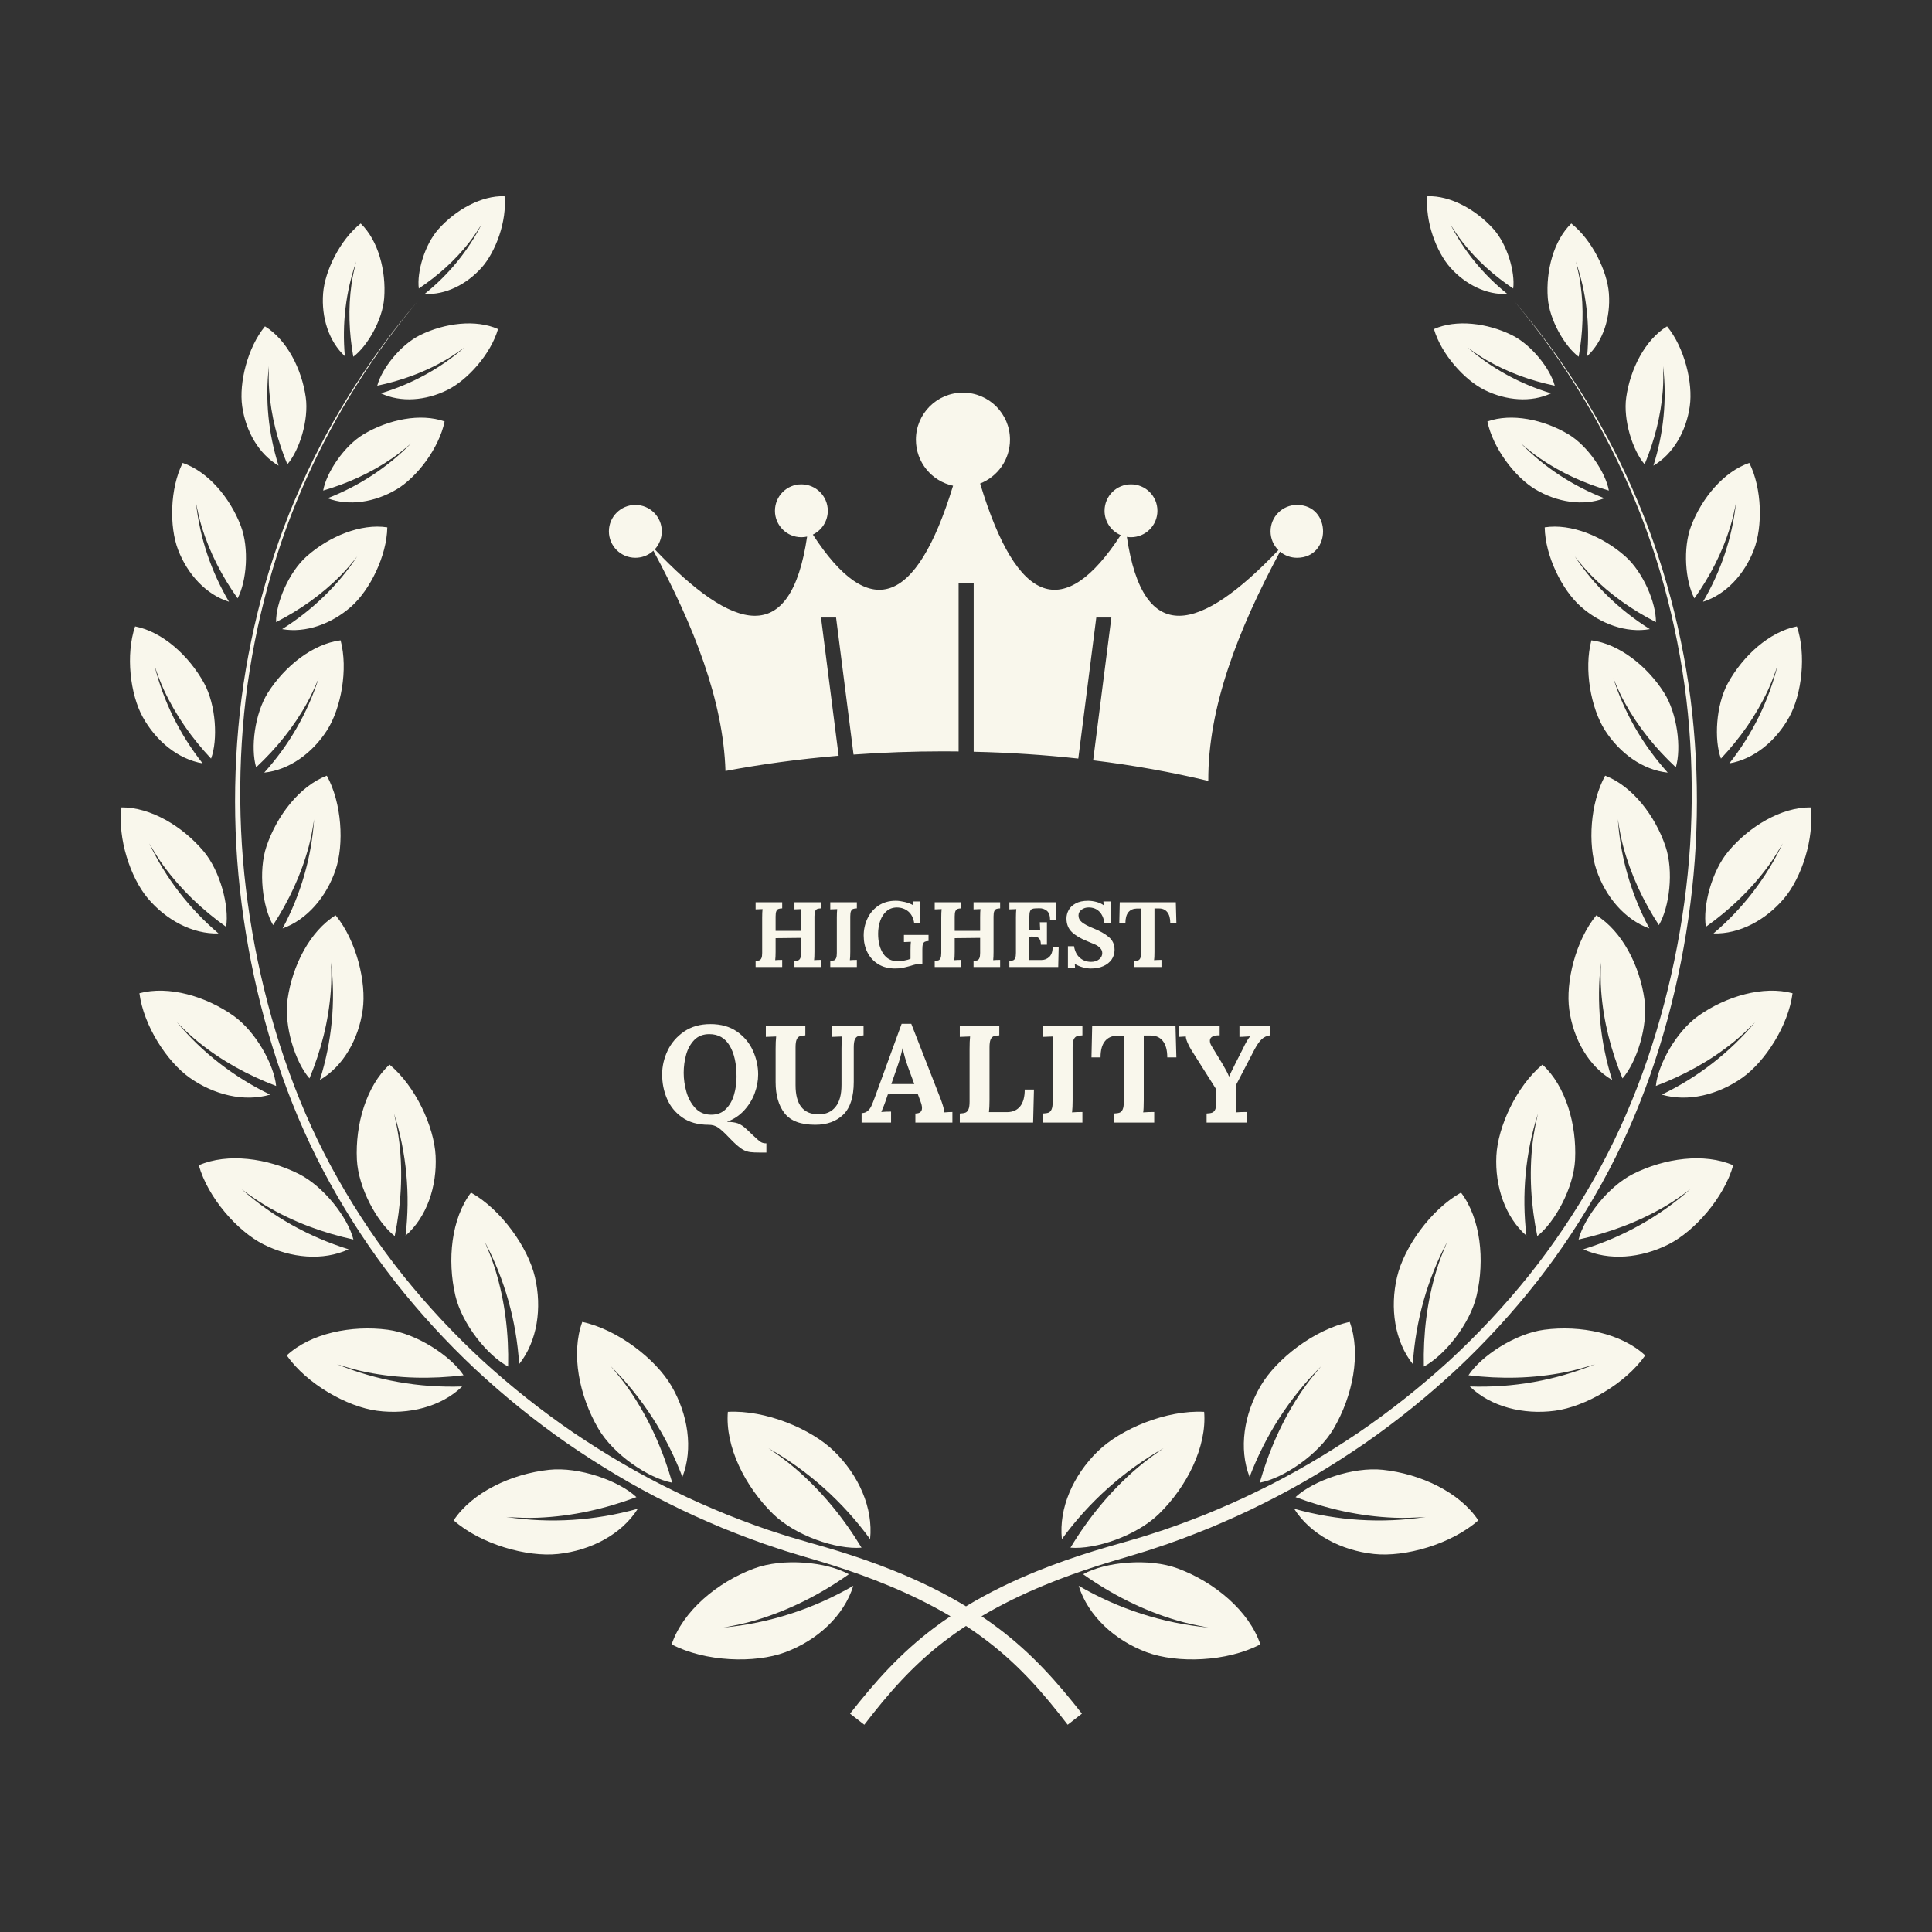 <?xml version="1.0" encoding="UTF-8"?>
<svg xmlns="http://www.w3.org/2000/svg" xmlns:xlink="http://www.w3.org/1999/xlink" width="320" height="320" viewBox="0 0 320 320">
  <rect x="0" y="0" width="320" height="320" fill="#333333" stroke="none"/>
  <defs>
    <rect id="a" width="320" height="320" x="0" y="0"></rect>
  </defs>
  <g fill="none" fill-rule="evenodd">
    <mask id="b" fill="#fff">
      <use xlink:href="#a"></use>
    </mask>
    <path fill="#F9F7EC" fill-rule="nonzero" d="M250.847,49.925 L252.094,51.409 C259.934,60.896 266.415,71.524 271.202,82.881 C273.734,88.856 275.742,95.048 277.305,101.349 C278.85,107.65 279.96,114.074 280.522,120.545 C281.103,127.016 281.211,133.53 280.862,140.02 C280.508,146.509 279.667,152.971 278.41,159.352 C275.874,172.096 271.642,184.58 265.317,195.996 C262.162,201.697 258.567,207.162 254.548,212.301 C250.519,217.426 246.098,222.249 241.346,226.717 C236.571,231.167 231.488,235.285 226.132,239.012 C220.757,242.71 215.145,246.088 209.298,248.993 C206.384,250.471 203.398,251.798 200.385,253.064 C197.357,254.287 194.306,255.464 191.193,256.465 C189.649,256.999 188.071,257.433 186.508,257.92 C184.963,258.368 183.428,258.827 181.893,259.318 C178.842,260.296 175.819,261.377 172.866,262.605 C169.315,264.074 165.857,265.756 162.57,267.702 C163.528,268.349 164.478,269.01 165.399,269.714 C168.049,271.712 170.519,273.946 172.8,276.336 C175.091,278.726 177.188,281.267 179.201,283.832 L179.201,283.832 L176.839,285.67 C174.879,283.119 172.871,280.639 170.698,278.329 C168.53,276.015 166.207,273.866 163.698,271.943 C162.503,271.013 161.266,270.139 160,269.308 C158.734,270.139 157.497,271.013 156.297,271.943 C153.793,273.866 151.465,276.015 149.297,278.329 C147.129,280.639 145.117,283.119 143.156,285.67 L143.156,285.67 L140.795,283.832 C142.812,281.267 144.909,278.726 147.195,276.336 C149.481,273.946 151.947,271.712 154.596,269.714 C155.518,269.01 156.467,268.349 157.43,267.702 C154.143,265.756 150.686,264.074 147.129,262.605 C144.177,261.377 141.158,260.296 138.102,259.318 C136.577,258.827 135.032,258.368 133.488,257.92 C131.929,257.433 130.351,256.999 128.807,256.465 C125.694,255.464 122.638,254.287 119.61,253.064 C116.602,251.798 113.612,250.471 110.702,248.993 C104.85,246.088 99.243,242.71 93.868,239.012 C88.507,235.285 83.429,231.167 78.654,226.717 C73.902,222.249 69.481,217.426 65.447,212.301 C61.428,207.162 57.833,201.697 54.678,195.996 C48.354,184.58 44.126,172.096 41.59,159.352 C40.333,152.971 39.488,146.509 39.133,140.02 C38.784,133.53 38.897,127.016 39.474,120.545 C40.04,114.074 41.146,107.65 42.695,101.349 C44.258,95.048 46.261,88.856 48.802,82.881 C53.833,70.926 60.748,59.779 69.155,49.921 L69.15,49.925 L67.92,51.421 C60.576,60.477 54.478,70.532 49.893,81.233 L49.142,83.023 C46.672,89.002 44.731,95.195 43.238,101.481 C41.755,107.773 40.721,114.168 40.215,120.611 C39.705,127.049 39.658,133.52 40.064,139.963 C40.48,146.406 41.377,152.815 42.685,159.13 C45.321,171.756 49.629,184.065 55.982,195.269 C59.151,200.876 62.755,206.227 66.765,211.257 C70.794,216.274 75.196,220.988 79.92,225.352 C84.667,229.688 89.721,233.698 95.03,237.321 C100.363,240.911 105.908,244.184 111.694,246.98 C114.571,248.407 117.523,249.687 120.494,250.901 C123.479,252.077 126.488,253.206 129.553,254.155 C131.079,254.661 132.628,255.072 134.163,255.534 C135.731,255.974 137.299,256.427 138.863,256.909 C141.98,257.877 145.074,258.954 148.121,260.182 C152.202,261.826 156.207,263.758 160,266.058 C163.793,263.758 167.794,261.826 171.879,260.182 C174.921,258.954 178.015,257.877 181.137,256.909 C182.696,256.427 184.264,255.974 185.837,255.534 L185.837,255.534 L188.917,254.635 L188.917,254.635 L190.447,254.155 C193.508,253.206 196.516,252.077 199.506,250.901 C202.477,249.687 205.425,248.407 208.301,246.98 C214.087,244.184 219.637,240.911 224.965,237.321 C230.279,233.698 235.328,229.688 240.075,225.352 C244.804,220.988 249.201,216.274 253.235,211.257 C257.24,206.227 260.849,200.876 264.018,195.269 C270.366,184.065 274.674,171.756 277.31,159.13 C278.623,152.815 279.52,146.406 279.936,139.963 C280.337,133.52 280.295,127.049 279.785,120.611 C279.279,114.168 278.24,107.773 276.757,101.481 C275.269,95.195 273.328,89.002 270.853,83.023 C265.945,71.053 259.158,59.859 250.845,49.921 L250.847,49.925 Z M124.891,259.795 C129.733,257.991 136.94,258.699 140.596,260.744 C135.882,264.074 130.762,266.691 125.17,268.363 C123.417,268.883 121.637,269.246 119.847,269.572 C127.465,268.854 134.725,266.488 141.333,262.657 C139.775,267.664 135.358,271.693 130.059,273.667 C125.052,275.528 116.809,275.278 111.245,272.359 C113.116,266.814 118.812,262.062 124.891,259.795 Z M179.399,260.744 C183.055,258.699 190.263,257.991 195.104,259.795 C201.183,262.062 206.88,266.814 208.755,272.359 C203.186,275.278 194.948,275.528 189.937,273.667 C184.637,271.693 180.226,267.664 178.662,262.657 C185.275,266.488 192.53,268.854 200.153,269.572 C198.363,269.246 196.578,268.883 194.835,268.363 C189.233,266.691 184.118,264.074 179.399,260.744 Z M90.94,243.447 C95.908,242.914 102.483,245.237 105.412,247.968 C100.193,249.923 94.775,251.146 89.135,251.378 C87.373,251.453 85.616,251.373 83.859,251.255 C91.162,252.365 98.53,251.883 105.643,249.895 C102.97,254.132 97.869,256.805 92.432,257.386 C87.298,257.939 79.646,255.79 75.14,251.817 C78.229,247.16 84.705,244.113 90.94,243.447 Z M214.583,247.968 C217.517,245.237 224.092,242.914 229.061,243.447 C235.295,244.113 241.771,247.16 244.855,251.817 C240.349,255.79 232.702,257.939 227.568,257.386 C222.131,256.805 217.025,254.132 214.352,249.895 C221.465,251.883 228.834,252.365 236.141,251.255 C234.384,251.373 232.627,251.453 230.865,251.378 C225.225,251.146 219.803,249.923 214.583,247.968 Z M198.75,233.821 L199.445,233.845 C199.917,239.607 196.601,246.22 191.954,250.754 C188.26,254.368 181.43,256.687 177.302,256.342 C180.287,251.411 183.914,246.952 188.35,243.154 C189.729,241.969 191.212,240.906 192.714,239.876 C186.064,243.65 180.391,248.756 175.88,254.925 C175.342,249.772 177.774,244.335 181.827,240.382 C185.648,236.65 193.243,233.5 199.445,233.845 L198.75,233.821 Z M138.169,240.382 C142.221,244.335 144.658,249.772 144.115,254.925 C139.604,248.756 133.932,243.65 127.286,239.876 C128.783,240.906 130.266,241.969 131.65,243.154 C136.086,246.952 139.713,251.411 142.698,256.342 C138.565,256.687 131.74,254.368 128.042,250.754 C123.403,246.22 120.083,239.607 120.555,233.845 C126.757,233.5 134.352,236.65 138.169,240.382 Z M223.558,218.952 C225.466,224.204 224.063,231.218 220.894,236.631 C218.367,240.944 212.59,244.845 208.651,245.582 C210.186,240.226 212.425,235.139 215.589,230.463 C216.577,229.003 217.682,227.643 218.825,226.297 C213.587,231.511 209.605,237.723 206.969,244.623 C205.151,239.957 206.034,234.265 208.802,229.546 C211.409,225.092 217.682,220.213 223.558,218.952 Z M96.442,218.952 C102.313,220.213 108.591,225.092 111.203,229.546 C113.961,234.265 114.849,239.957 113.026,244.623 C110.395,237.723 106.409,231.511 101.17,226.297 C102.313,227.643 103.423,229.003 104.411,230.463 C107.575,235.139 109.819,240.226 111.344,245.582 C107.405,244.845 101.629,240.944 99.106,236.631 C95.932,231.218 94.529,224.204 96.442,218.952 Z M255.771,220.246 C261.77,219.453 268.543,220.832 272.501,224.502 C269.181,229.249 262.493,233.009 257.547,233.665 C252.309,234.36 246.915,233.013 243.448,229.646 C250.571,229.886 257.594,228.663 264.193,225.957 C262.568,226.471 260.943,226.944 259.271,227.279 C253.929,228.342 248.568,228.436 243.226,227.789 C245.351,224.559 250.986,220.879 255.771,220.246 Z M47.494,224.502 C51.452,220.832 58.225,219.453 64.224,220.246 C69.009,220.879 74.644,224.559 76.774,227.789 C71.437,228.436 66.071,228.342 60.724,227.279 C59.052,226.944 57.427,226.471 55.807,225.957 C62.406,228.663 69.429,229.886 76.552,229.646 C73.08,233.013 67.686,234.36 62.448,233.665 C57.507,233.009 50.819,229.249 47.494,224.502 Z M241.988,197.531 C245.248,201.83 245.956,208.702 244.572,214.597 C243.472,219.297 239.258,224.54 235.834,226.344 C235.716,220.969 236.335,215.636 237.922,210.421 C238.413,208.792 239.05,207.219 239.716,205.656 C236.372,211.957 234.469,218.824 234.006,225.938 C230.997,222.159 230.189,216.652 231.394,211.513 C232.532,206.652 236.934,200.37 241.988,197.531 Z M78.012,197.531 C83.066,200.37 87.463,206.652 88.601,211.513 C89.806,216.652 88.998,222.159 85.989,225.938 C85.531,218.824 83.628,211.957 80.284,205.656 C80.945,207.219 81.582,208.792 82.074,210.421 C83.661,215.636 84.28,220.969 84.161,226.344 C80.737,224.54 76.528,219.297 75.423,214.597 C74.044,208.702 74.752,201.83 78.012,197.531 Z M270.489,194.447 C275.704,191.821 282.302,190.923 287.073,193.006 C285.557,198.386 280.659,203.936 276.365,206.1 C271.821,208.395 266.484,208.886 262.252,206.921 C268.817,204.876 274.821,201.537 279.969,196.974 C278.656,197.956 277.324,198.906 275.912,199.737 C271.387,202.406 266.526,204.196 261.463,205.301 C262.37,201.688 266.333,196.549 270.489,194.447 Z M32.927,193.006 C37.693,190.923 44.296,191.821 49.511,194.447 C53.663,196.549 57.63,201.688 58.537,205.301 C53.469,204.196 48.613,202.406 44.088,199.737 C42.676,198.906 41.339,197.956 40.026,196.974 C45.175,201.537 51.178,204.876 57.744,206.921 C53.516,208.886 48.174,208.395 43.63,206.1 C39.337,203.936 34.443,198.386 32.927,193.006 Z M64.522,176.333 C68.825,179.899 71.909,186.625 72.15,191.429 C72.405,196.516 70.686,201.593 67.176,204.664 C67.97,197.834 67.351,190.989 65.268,184.433 C65.632,186.035 65.958,187.636 66.146,189.27 C66.751,194.485 66.416,199.652 65.377,204.73 C62.439,202.434 59.35,196.728 59.113,192.081 C58.825,186.247 60.682,179.852 64.522,176.333 Z M255.478,176.333 C259.318,179.852 261.17,186.247 260.882,192.081 C260.65,196.728 257.561,202.434 254.623,204.73 C253.58,199.652 253.244,194.485 253.849,189.27 C254.038,187.636 254.368,186.035 254.732,184.433 C252.649,190.989 252.026,197.834 252.819,204.664 C249.31,201.593 247.59,196.516 247.845,191.429 C248.086,186.625 251.175,179.899 255.478,176.333 Z M117.667,169.62 C119.41,169.62 120.879,170.031 122.065,170.858 C123.25,171.689 124.129,172.743 124.705,174.018 C125.281,175.293 125.574,176.606 125.574,177.957 C125.574,179.006 125.38,180.054 124.993,181.089 C124.606,182.133 124.025,183.073 123.25,183.918 C122.476,184.764 121.536,185.382 120.445,185.793 L120.445,185.817 C121.158,185.817 121.743,185.902 122.202,186.058 C122.655,186.218 123.165,186.563 123.727,187.097 L124.752,188.075 C125.362,188.651 125.782,189.015 126.018,189.156 C126.25,189.303 126.561,189.374 126.939,189.374 L126.939,190.899 L125.961,190.899 C125.201,190.899 124.629,190.876 124.242,190.824 C123.855,190.767 123.496,190.658 123.179,190.488 C122.863,190.323 122.48,190.049 122.041,189.671 C121.677,189.35 121.196,188.882 120.605,188.259 C119.934,187.555 119.382,187.059 118.938,186.752 C118.503,186.45 117.974,186.299 117.365,186.299 C115.603,186.299 114.148,185.892 112.996,185.08 C111.843,184.268 110.998,183.229 110.469,181.967 C109.93,180.706 109.671,179.37 109.671,177.957 C109.671,176.606 109.973,175.293 110.577,174.018 C111.187,172.743 112.094,171.689 113.303,170.858 C114.512,170.031 115.967,169.62 117.667,169.62 Z M133.389,169.982 L133.389,171.489 C132.992,171.507 132.685,171.55 132.463,171.635 C132.241,171.715 132.071,171.899 131.953,172.169 C131.83,172.447 131.769,172.882 131.769,173.472 L131.769,179.736 C131.769,182.957 133.044,184.568 135.595,184.568 C136.795,184.568 137.73,184.157 138.386,183.335 C139.052,182.518 139.378,181.304 139.378,179.693 L139.378,173.718 C139.378,172.702 139.411,172.022 139.473,171.673 L137.739,171.739 L137.739,169.982 L143.029,169.982 L143.029,171.489 C142.618,171.507 142.302,171.55 142.089,171.635 C141.877,171.715 141.712,171.899 141.589,172.169 C141.471,172.447 141.409,172.882 141.409,173.472 L141.409,179.169 C141.409,181.658 140.838,183.472 139.69,184.601 C138.537,185.73 136.988,186.296 135.028,186.296 C132.643,186.296 130.952,185.668 129.96,184.398 C128.963,183.127 128.467,181.408 128.467,179.235 L128.467,173.718 C128.467,172.872 128.496,172.188 128.557,171.673 L126.847,171.739 L126.847,169.982 L133.389,169.982 Z M150.936,169.574 L155.787,181.991 C155.905,182.294 156.037,182.672 156.174,183.12 C156.311,183.569 156.396,183.947 156.424,184.245 C156.925,184.202 157.369,184.178 157.747,184.178 L157.747,185.935 L151.616,185.935 L151.616,184.429 C152.343,184.429 152.712,184.126 152.712,183.517 C152.712,183.215 152.627,182.851 152.461,182.421 L152.003,181.174 L147.058,181.259 L146.694,182.336 C146.647,182.454 146.548,182.728 146.392,183.153 C146.227,183.583 146.085,183.923 145.967,184.178 C146.449,184.136 146.992,184.112 147.587,184.112 L147.587,185.935 L142.708,185.935 L142.708,184.363 C143.1,184.363 143.435,184.245 143.7,184.018 C143.964,183.791 144.177,183.517 144.323,183.191 C144.474,182.861 144.668,182.388 144.895,181.765 L149.339,169.574 L150.936,169.574 Z M194.702,169.981 L194.844,175.134 L193.337,175.134 C193.337,173.93 193.087,173.027 192.596,172.409 C192.1,171.795 191.415,171.497 190.531,171.511 L189.44,171.511 L189.44,182.196 C189.44,183.216 189.407,183.901 189.346,184.245 C189.851,184.203 190.461,184.179 191.174,184.179 L191.174,185.932 L184.519,185.932 L184.519,184.43 C184.93,184.415 185.241,184.364 185.454,184.283 C185.666,184.198 185.832,184.019 185.954,183.745 C186.077,183.476 186.139,183.041 186.139,182.446 L186.139,171.535 L185.09,171.535 C184.193,171.544 183.498,171.851 183.017,172.446 C182.53,173.037 182.284,173.93 182.284,175.134 L180.782,175.134 L180.896,169.981 L194.702,169.981 Z M202.014,169.981 L202.014,171.488 C201.528,171.459 201.136,171.521 200.843,171.672 C200.541,171.823 200.394,172.059 200.394,172.376 C200.394,172.65 200.489,172.938 200.673,173.245 L202.402,176.088 C202.449,176.168 202.619,176.461 202.912,176.981 C203.209,177.496 203.427,177.935 203.564,178.299 L203.587,178.299 C203.635,178.195 203.687,178.077 203.743,177.949 C203.809,177.822 203.875,177.671 203.951,177.5 C204.329,176.745 204.565,176.263 204.66,176.065 L205.845,173.741 C206.313,172.739 206.714,172.05 207.05,171.672 L207.05,171.648 L205.864,171.719 L205.292,171.738 L205.292,169.981 L210.332,169.981 L210.332,171.488 C209.799,171.563 209.345,171.78 208.967,172.135 C208.585,172.494 208.174,173.094 207.734,173.925 L204.773,179.621 L204.773,182.196 C204.773,183.046 204.74,183.735 204.678,184.245 C205.184,184.203 205.788,184.179 206.502,184.179 L206.502,185.932 L199.851,185.932 L199.851,184.43 C200.262,184.415 200.569,184.364 200.782,184.283 C200.994,184.198 201.164,184.019 201.287,183.745 C201.405,183.476 201.467,183.041 201.467,182.446 L201.467,180.462 L197.277,173.835 C197.045,173.457 196.842,173.06 196.672,172.65 C196.498,172.239 196.408,171.913 196.408,171.672 L195.293,171.738 L195.293,169.981 L202.014,169.981 Z M179.28,169.981 L179.28,171.488 C178.869,171.506 178.552,171.549 178.345,171.634 C178.132,171.719 177.962,171.899 177.839,172.168 C177.721,172.446 177.66,172.881 177.66,173.471 L177.66,182.196 C177.66,183.046 177.627,183.735 177.565,184.245 C178.057,184.203 178.623,184.179 179.28,184.179 L179.28,185.932 L172.738,185.932 L172.738,184.43 C173.149,184.415 173.456,184.364 173.673,184.283 C173.886,184.198 174.051,184.019 174.174,183.745 C174.297,183.476 174.358,183.041 174.358,182.446 L174.358,173.717 C174.358,172.872 174.386,172.187 174.443,171.672 L172.738,171.738 L172.738,169.981 L179.28,169.981 Z M165.515,169.981 L165.515,171.488 C165.105,171.506 164.788,171.549 164.58,171.634 C164.368,171.719 164.198,171.899 164.075,172.168 C163.957,172.446 163.895,172.881 163.895,173.471 L163.895,182.196 C163.895,183.017 163.862,183.688 163.801,184.203 L166.857,184.203 C167.769,184.184 168.477,183.863 168.978,183.235 C169.478,182.602 169.729,181.681 169.729,180.462 L171.254,180.462 L171.117,185.932 L158.974,185.932 L158.974,184.43 C159.385,184.415 159.692,184.364 159.909,184.283 C160.121,184.198 160.287,184.019 160.41,183.745 C160.532,183.476 160.594,183.041 160.594,182.446 L160.594,173.717 C160.594,172.872 160.622,172.187 160.679,171.672 L158.974,171.738 L158.974,169.981 L165.515,169.981 Z M117.483,171.283 C116.463,171.283 115.641,171.6 115.008,172.237 C114.384,172.88 113.931,173.683 113.652,174.656 C113.383,175.629 113.241,176.639 113.241,177.688 C113.241,178.746 113.397,179.814 113.7,180.872 C114.007,181.939 114.498,182.827 115.183,183.554 C115.863,184.272 116.741,184.631 117.799,184.631 C118.787,184.631 119.594,184.324 120.218,183.701 C120.841,183.077 121.295,182.289 121.573,181.33 C121.857,180.376 121.994,179.379 121.994,178.345 C121.994,176.186 121.616,174.471 120.855,173.196 C120.1,171.921 118.971,171.283 117.483,171.283 Z M23.093,164.51 C27.934,163.211 34.089,165.001 38.68,168.246 C42.336,170.835 45.383,176.295 45.737,179.866 C41.065,178.09 36.696,175.705 32.766,172.516 C31.534,171.52 30.405,170.424 29.295,169.304 C33.546,174.382 38.789,178.421 44.75,181.302 C40.442,182.568 35.43,181.34 31.425,178.51 C27.642,175.837 23.773,169.852 23.093,164.51 Z M281.315,168.246 C285.906,165.001 292.066,163.211 296.902,164.51 C296.222,169.852 292.354,175.837 288.57,178.51 C284.574,181.34 279.553,182.568 275.246,181.302 C281.211,178.421 286.45,174.382 290.705,169.304 C289.591,170.424 288.462,171.52 287.234,172.516 C283.299,175.705 278.93,178.09 274.263,179.866 C274.613,176.295 277.659,170.835 281.315,168.246 Z M149.524,173.584 L149.5,173.584 C149.254,174.68 148.976,175.681 148.654,176.593 L147.629,179.554 L151.437,179.554 L150.383,176.701 C149.949,175.459 149.656,174.42 149.524,173.584 Z M264.406,151.601 C268.671,154.237 271.59,159.952 272.369,165.516 C272.988,169.956 271.099,175.912 268.737,178.619 C266.833,173.999 265.582,169.177 265.204,164.128 C265.09,162.55 265.109,160.977 265.166,159.4 C264.382,165.979 265.034,172.564 267.022,178.879 C263.144,176.612 260.599,172.115 259.923,167.259 C259.276,162.678 260.976,155.758 264.406,151.601 Z M55.59,151.601 C59.019,155.758 60.719,162.678 60.077,167.259 C59.397,172.115 56.856,176.612 52.978,178.879 C54.962,172.564 55.618,165.979 54.834,159.4 C54.891,160.977 54.91,162.55 54.791,164.128 C54.418,169.177 53.167,173.999 51.258,178.619 C48.897,175.912 47.012,169.956 47.631,165.516 C48.415,159.952 51.329,154.237 55.59,151.601 Z M180.226,149.198 C180.661,149.198 181.124,149.264 181.606,149.392 C182.083,149.519 182.484,149.699 182.796,149.935 L182.815,149.935 L182.753,149.307 L183.948,149.307 L183.948,152.878 L182.938,152.878 C182.801,152.042 182.513,151.404 182.054,150.96 C181.606,150.521 181.02,150.303 180.316,150.303 C179.853,150.303 179.461,150.431 179.131,150.677 C178.8,150.927 178.635,151.243 178.635,151.621 C178.635,152.07 178.824,152.448 179.201,152.755 C179.579,153.062 180.217,153.402 181.114,153.766 C182.149,154.177 182.985,154.644 183.632,155.187 C184.284,155.721 184.605,156.43 184.605,157.322 C184.605,157.927 184.444,158.461 184.119,158.933 C183.788,159.401 183.33,159.764 182.739,160.024 C182.149,160.289 181.459,160.416 180.685,160.416 C180.264,160.416 179.82,160.35 179.343,160.218 C178.866,160.086 178.436,159.901 178.035,159.665 L178.021,159.665 L178.063,160.312 L176.882,160.312 L176.882,156.727 L177.893,156.727 C178.03,157.563 178.351,158.201 178.861,158.645 C179.372,159.094 179.995,159.316 180.732,159.316 C181.261,159.316 181.7,159.174 182.05,158.895 C182.394,158.612 182.569,158.272 182.569,157.875 C182.569,157.549 182.456,157.266 182.224,157.03 C181.998,156.793 181.743,156.609 181.459,156.477 C181.181,156.349 180.732,156.16 180.118,155.91 C178.994,155.461 178.134,154.951 177.534,154.38 C176.939,153.808 176.641,153.057 176.641,152.127 C176.641,151.659 176.755,151.201 176.991,150.757 C177.227,150.308 177.614,149.94 178.148,149.647 C178.682,149.349 179.376,149.198 180.226,149.198 Z M148.368,149.196 C148.812,149.196 149.303,149.267 149.865,149.399 C150.422,149.532 150.89,149.716 151.282,149.952 L151.296,149.952 L151.24,149.31 L152.416,149.31 L152.416,152.881 L151.419,152.881 C151.287,152.049 150.966,151.416 150.455,150.977 C149.941,150.542 149.312,150.316 148.571,150.306 C147.895,150.306 147.324,150.505 146.852,150.911 C146.384,151.312 146.03,151.846 145.794,152.512 C145.562,153.173 145.444,153.891 145.444,154.657 C145.444,156.017 145.727,157.113 146.289,157.949 C146.847,158.789 147.636,159.205 148.646,159.205 C148.972,159.205 149.345,159.172 149.771,159.097 C150.196,159.026 150.54,158.926 150.81,158.794 L150.81,157.368 C150.81,156.796 150.829,156.333 150.871,155.989 C150.602,156.012 150.352,156.022 150.115,156.022 L149.719,156.036 L149.719,154.855 L153.795,154.855 L153.795,155.866 C153.54,155.875 153.341,155.908 153.2,155.974 C153.053,156.036 152.945,156.159 152.874,156.348 C152.803,156.536 152.77,156.825 152.77,157.202 L152.77,159.649 L152.402,159.649 C152.165,159.649 151.934,159.677 151.702,159.729 C151.471,159.781 151.178,159.857 150.824,159.975 C150.29,160.126 149.846,160.235 149.492,160.31 C149.128,160.381 148.722,160.414 148.264,160.414 C147.177,160.414 146.247,160.178 145.468,159.696 C144.684,159.215 144.088,158.567 143.673,157.741 C143.257,156.919 143.054,155.993 143.054,154.964 C143.054,153.991 143.252,153.065 143.659,152.181 C144.06,151.298 144.665,150.576 145.468,150.028 C146.271,149.475 147.234,149.196 148.368,149.196 Z M159.22,149.445 L159.22,150.456 C158.941,150.465 158.728,150.499 158.587,150.555 C158.445,150.612 158.332,150.735 158.251,150.919 C158.166,151.098 158.129,151.387 158.129,151.788 L158.129,154.178 L162.342,154.178 L162.342,151.958 C162.342,151.273 162.365,150.81 162.399,150.579 L161.251,150.621 L161.251,149.445 L165.653,149.445 L165.653,150.456 C165.374,150.465 165.166,150.499 165.025,150.555 C164.883,150.612 164.765,150.735 164.685,150.919 C164.604,151.098 164.562,151.387 164.562,151.788 L164.562,157.659 C164.562,158.231 164.543,158.689 164.505,159.038 C164.826,159.01 165.214,158.991 165.653,158.991 L165.653,160.172 L161.251,160.172 L161.251,159.161 C161.529,159.152 161.742,159.114 161.884,159.062 C162.025,159.005 162.139,158.883 162.219,158.698 C162.299,158.514 162.342,158.226 162.342,157.829 L162.342,155.345 L158.129,155.392 L158.129,157.659 C158.129,158.231 158.105,158.689 158.062,159.038 C158.393,159.01 158.776,158.991 159.22,158.991 L159.22,160.172 L154.818,160.172 L154.818,159.161 C155.096,159.152 155.304,159.114 155.446,159.062 C155.587,159.005 155.701,158.883 155.781,158.698 C155.866,158.514 155.904,158.226 155.904,157.829 L155.904,151.958 C155.904,151.387 155.923,150.928 155.965,150.579 L154.818,150.621 L154.818,149.445 L159.22,149.445 Z M194.753,149.445 L194.848,152.907 L193.837,152.907 C193.837,152.1 193.672,151.49 193.336,151.075 C193.006,150.664 192.538,150.461 191.948,150.47 L191.215,150.47 L191.215,157.659 C191.215,158.344 191.192,158.802 191.149,159.038 C191.489,159.01 191.9,158.991 192.377,158.991 L192.377,160.172 L187.904,160.172 L187.904,159.161 C188.183,159.152 188.391,159.114 188.533,159.062 C188.674,159.005 188.788,158.883 188.868,158.698 C188.953,158.514 188.991,158.226 188.991,157.829 L188.991,150.484 L188.287,150.484 C187.682,150.499 187.219,150.702 186.893,151.098 C186.568,151.5 186.402,152.1 186.402,152.907 L185.391,152.907 L185.467,149.445 L194.753,149.445 Z M141.922,149.445 L141.922,150.456 C141.644,150.465 141.431,150.499 141.289,150.555 C141.148,150.612 141.034,150.735 140.954,150.919 C140.869,151.098 140.831,151.387 140.831,151.788 L140.831,157.659 C140.831,158.231 140.808,158.689 140.765,159.038 C141.096,159.01 141.478,158.991 141.922,158.991 L141.922,160.172 L137.52,160.172 L137.52,159.161 C137.799,159.152 138.007,159.114 138.148,159.062 C138.29,159.005 138.403,158.883 138.484,158.698 C138.569,158.514 138.606,158.226 138.606,157.829 L138.606,151.958 C138.606,151.387 138.625,150.928 138.668,150.579 L137.52,150.621 L137.52,149.445 L141.922,149.445 Z M129.556,149.445 L129.556,150.456 C129.277,150.465 129.065,150.499 128.923,150.555 C128.781,150.612 128.668,150.735 128.588,150.919 C128.503,151.098 128.465,151.387 128.465,151.788 L128.465,154.178 L132.678,154.178 L132.678,151.958 C132.678,151.273 132.702,150.81 132.735,150.579 L131.587,150.621 L131.587,149.445 L135.989,149.445 L135.989,150.456 C135.711,150.465 135.503,150.499 135.361,150.555 C135.219,150.612 135.101,150.735 135.021,150.919 C134.941,151.098 134.898,151.387 134.898,151.788 L134.898,157.659 C134.898,158.231 134.879,158.689 134.841,159.038 C135.163,159.01 135.55,158.991 135.989,158.991 L135.989,160.172 L131.587,160.172 L131.587,159.161 C131.866,159.152 132.078,159.114 132.22,159.062 C132.362,159.005 132.475,158.883 132.555,158.698 C132.636,158.514 132.678,158.226 132.678,157.829 L132.678,155.345 L128.465,155.392 L128.465,157.659 C128.465,158.231 128.441,158.689 128.399,159.038 C128.729,159.01 129.112,158.991 129.556,158.991 L129.556,160.172 L125.154,160.172 L125.154,159.161 C125.432,159.152 125.64,159.114 125.782,159.062 C125.924,159.005 126.037,158.883 126.117,158.698 C126.202,158.514 126.24,158.226 126.24,157.829 L126.24,151.958 C126.24,151.387 126.259,150.928 126.302,150.579 L125.154,150.621 L125.154,149.445 L129.556,149.445 Z M174.846,149.445 L174.94,152.416 L173.929,152.416 C173.929,151.661 173.745,151.141 173.381,150.848 C173.018,150.555 172.588,150.418 172.073,150.442 L171.52,150.456 C171.275,150.465 171.081,150.499 170.939,150.555 C170.798,150.612 170.684,150.739 170.613,150.933 C170.533,151.127 170.495,151.41 170.495,151.788 L170.495,154.088 L172.286,154.088 C172.276,153.918 172.257,153.47 172.224,152.756 L173.405,152.756 L173.405,156.478 L172.399,156.478 C172.399,156.072 172.333,155.765 172.2,155.571 C172.073,155.378 171.908,155.255 171.705,155.198 C171.501,155.142 171.227,155.123 170.892,155.127 L170.495,155.142 L170.495,157.659 C170.495,158.212 170.472,158.661 170.429,159.01 L172.489,159.01 C173.003,159.01 173.447,158.831 173.811,158.476 C174.17,158.127 174.359,157.565 174.359,156.8 L175.351,156.8 L175.275,160.172 L167.184,160.172 L167.184,159.161 C167.463,159.152 167.671,159.114 167.812,159.062 C167.954,159.005 168.068,158.883 168.148,158.698 C168.233,158.514 168.271,158.226 168.271,157.829 L168.271,151.958 C168.271,151.387 168.29,150.928 168.332,150.579 L167.184,150.621 L167.184,149.445 L174.846,149.445 Z M20.122,133.728 C24.94,133.69 30.235,136.855 33.716,140.993 C36.488,144.289 37.995,150.109 37.452,153.514 C33.541,150.727 30.06,147.44 27.174,143.524 C26.272,142.296 25.488,141.007 24.722,139.694 C27.448,145.447 31.345,150.482 36.191,154.61 C31.878,154.742 27.505,152.381 24.467,148.772 C21.605,145.371 19.456,138.867 20.122,133.728 Z M299.878,133.728 C300.544,138.867 298.395,145.371 295.528,148.772 C292.491,152.381 288.126,154.742 283.804,154.61 C288.655,150.482 292.547,145.447 295.273,139.694 C294.512,141.007 293.724,142.296 292.826,143.524 C289.94,147.44 286.454,150.727 282.543,153.514 C282.005,150.109 283.507,144.289 286.284,140.993 C289.761,136.855 295.056,133.69 299.878,133.728 Z M265.865,128.476 C270.366,130.2 274.136,135.079 275.864,140.204 C277.244,144.28 276.516,150.25 274.764,153.226 C272.142,149.202 270.102,144.866 268.85,140.166 C268.458,138.697 268.198,137.204 267.972,135.707 L267.97,135.71 L268.076,136.974 C268.605,142.45 270.148,147.726 272.603,152.649 L273.186,153.779 C269.124,152.324 265.917,148.536 264.415,144.063 C262.989,139.849 263.366,133.01 265.865,128.476 Z M54.13,128.476 C56.634,133.01 57.007,139.849 55.585,144.063 C54.078,148.536 50.871,152.324 46.809,153.779 C49.808,148.163 51.594,142.06 52.028,135.707 L52.028,135.71 L51.849,136.829 C51.723,137.576 51.585,138.32 51.42,139.06 L51.15,140.166 C49.893,144.866 47.853,149.202 45.231,153.226 C43.484,150.25 42.756,144.28 44.131,140.204 C45.86,135.079 49.634,130.2 54.13,128.476 Z M159.493,65.035 C163.805,65.035 167.286,68.526 167.286,72.824 C167.286,76.135 165.241,78.946 162.341,80.084 C168.5,100.461 176.294,102.922 185.627,88.633 C184.054,87.972 182.949,86.409 182.949,84.604 C182.949,82.172 184.909,80.221 187.328,80.221 C189.746,80.221 191.706,82.172 191.706,84.604 C191.706,87.018 189.746,88.978 187.328,88.978 C187.091,88.978 186.865,88.955 186.643,88.922 C189.363,107.22 198.763,104.74 211.743,91.113 C210.935,90.324 210.444,89.219 210.444,88 C210.444,85.592 212.404,83.631 214.822,83.631 C220.58,83.631 220.58,92.384 214.822,92.384 C213.755,92.384 212.772,92.001 212.012,91.364 C205.007,104.414 200.062,117.21 200.133,129.344 C194.153,127.913 187.762,126.751 181.06,125.934 L181.06,125.934 L184.078,102.279 L181.579,102.279 L178.599,125.646 C173.011,125.032 167.22,124.644 161.273,124.512 L161.273,124.512 L161.273,96.606 L158.775,96.606 L158.775,124.465 C157.948,124.446 157.126,124.446 156.29,124.446 C151.213,124.446 146.229,124.63 141.374,124.98 L141.374,124.98 L138.478,102.279 L135.984,102.279 L138.904,125.173 C132.376,125.721 126.103,126.576 120.161,127.7 C119.793,116.005 114.947,103.725 108.22,91.208 L108.22,91.208 L107.916,91.47 C107.177,92.047 106.248,92.384 105.235,92.384 C102.817,92.384 100.852,90.424 100.852,88 C100.852,85.592 102.817,83.631 105.235,83.631 C107.654,83.631 109.614,85.592 109.614,88 C109.614,89.153 109.17,90.206 108.452,90.99 C121.507,104.735 130.959,107.286 133.684,88.874 C133.377,88.945 133.056,88.978 132.725,88.978 C130.316,88.978 128.356,87.018 128.356,84.604 C128.356,82.172 130.316,80.221 132.725,80.221 C135.148,80.221 137.109,82.172 137.109,84.604 C137.109,86.343 136.093,87.835 134.634,88.544 C143.934,102.846 151.709,100.532 157.858,80.453 C154.335,79.702 151.704,76.57 151.704,72.824 C151.704,68.526 155.185,65.035 159.493,65.035 Z M56.412,106.058 C57.696,110.862 56.478,117.324 54.182,120.932 C51.754,124.744 47.891,127.545 43.767,127.97 C47.853,123.426 50.928,118.146 52.784,112.322 C52.227,113.668 51.641,115 50.942,116.28 C48.694,120.375 45.798,123.946 42.426,127.092 C41.481,123.913 42.175,118.188 44.395,114.702 C47.187,110.324 51.82,106.639 56.412,106.058 Z M263.584,106.058 C268.175,106.639 272.813,110.324 275.6,114.702 C277.825,118.188 278.514,123.913 277.57,127.092 C274.202,123.946 271.302,120.375 269.053,116.28 C268.354,115 267.769,113.668 267.211,112.322 C269.068,118.146 272.142,123.426 276.228,127.97 C272.105,127.545 268.25,124.744 265.818,120.932 C263.522,117.324 262.304,110.862 263.584,106.058 Z M22.375,103.753 C26.919,104.632 31.302,108.609 33.801,113.153 C35.789,116.781 36.111,122.543 34.958,125.651 C31.798,122.288 29.139,118.538 27.164,114.305 C26.55,112.983 26.05,111.613 25.587,110.234 C27.061,116.171 29.776,121.641 33.56,126.44 C29.474,125.75 25.804,122.704 23.627,118.736 C21.572,114.99 20.778,108.463 22.375,103.753 Z M297.62,103.753 C299.217,108.463 298.423,114.99 296.369,118.736 C294.191,122.704 290.521,125.75 286.435,126.44 C290.219,121.641 292.939,116.171 294.418,110.234 C293.946,111.613 293.445,112.983 292.836,114.305 C290.856,118.538 288.197,122.288 285.042,125.651 C283.889,122.543 284.206,116.781 286.194,113.153 C288.693,108.609 293.081,104.632 297.62,103.753 Z M50.8,92.139 C54.522,88.842 59.77,86.669 64.149,87.344 C64.068,92.106 61.244,97.741 58.183,100.457 C54.933,103.333 50.64,104.896 46.733,104.202 C51.693,101.094 55.911,97.032 59.161,92.158 C58.292,93.253 57.404,94.321 56.421,95.317 C53.271,98.501 49.662,101.028 45.727,103.04 C45.69,99.861 47.834,94.77 50.8,92.139 Z M255.852,87.344 C260.23,86.669 265.473,88.842 269.195,92.139 C272.161,94.77 274.31,99.861 274.273,103.04 C270.338,101.028 266.725,98.501 263.574,95.317 C262.592,94.321 261.704,93.253 260.835,92.158 C264.084,97.032 268.302,101.094 273.267,104.202 C269.356,104.896 265.062,103.333 261.817,100.457 C258.752,97.741 255.927,92.106 255.852,87.344 Z M30.254,76.674 C34.453,78.096 38.104,82.442 39.88,87.089 C41.302,90.788 40.853,96.3 39.355,99.101 C36.795,95.497 34.76,91.591 33.432,87.316 C33.021,85.975 32.724,84.614 32.459,83.245 C33.088,89.073 34.958,94.618 37.929,99.668 C34.136,98.482 31.052,95.114 29.498,91.062 C28.034,87.236 28.128,80.935 30.254,76.674 Z M289.742,76.674 C291.872,80.935 291.966,87.236 290.497,91.062 C288.948,95.114 285.864,98.482 282.071,99.668 C285.037,94.618 286.912,89.073 287.541,83.245 C287.276,84.614 286.979,85.975 286.563,87.316 C285.24,91.591 283.205,95.497 280.645,99.101 C279.142,96.3 278.698,90.788 280.115,87.089 C281.896,82.442 285.547,78.096 289.742,76.674 Z M246.358,69.807 C250.349,68.385 255.663,69.485 259.753,71.918 C263.007,73.859 265.941,78.261 266.479,81.251 C262.417,80.066 258.577,78.332 255.049,75.909 C253.943,75.149 252.914,74.303 251.903,73.429 C255.828,77.435 260.518,80.491 265.738,82.527 C262.19,83.877 257.873,83.178 254.312,81.053 C250.944,79.05 247.283,74.261 246.358,69.807 Z M60.242,71.918 C64.333,69.485 69.651,68.385 73.642,69.807 C72.717,74.261 69.056,79.05 65.688,81.053 C62.122,83.178 57.81,83.877 54.258,82.527 C59.477,80.491 64.167,77.435 68.097,73.429 C67.086,74.303 66.057,75.149 64.951,75.909 C61.423,78.332 57.578,80.066 53.526,81.251 C54.059,78.261 56.988,73.859 60.242,71.918 Z M43.89,54.054 C47.499,56.269 49.978,61.101 50.644,65.811 C51.173,69.566 49.591,74.605 47.593,76.906 C45.973,72.995 44.905,68.919 44.584,64.649 C44.48,63.317 44.495,61.98 44.542,60.648 C43.89,66.217 44.452,71.79 46.138,77.123 C42.86,75.215 40.702,71.412 40.116,67.303 C39.563,63.425 40.995,57.573 43.89,54.054 Z M276.115,54.054 C279.006,57.573 280.437,63.425 279.879,67.303 C279.298,71.412 277.14,75.215 273.857,77.123 C275.548,71.79 276.11,66.217 275.458,60.648 C275.501,61.98 275.52,63.317 275.416,64.649 C275.09,68.919 274.022,72.995 272.402,76.906 C270.414,74.605 268.822,69.566 269.356,65.811 C270.022,61.101 272.497,56.269 276.115,54.054 Z M237.506,54.503 C241.2,52.85 246.339,53.501 250.41,55.504 C253.66,57.105 256.777,61.073 257.514,63.883 C253.561,63.057 249.773,61.701 246.23,59.656 C245.129,59.018 244.086,58.291 243.061,57.54 C247.094,61.049 251.785,63.605 256.91,65.145 C253.632,66.703 249.475,66.363 245.923,64.611 C242.569,62.958 238.725,58.678 237.506,54.503 Z M69.585,55.504 C73.657,53.501 78.8,52.85 82.489,54.503 C81.275,58.678 77.426,62.958 74.072,64.611 C70.52,66.363 66.364,66.703 63.09,65.145 C68.211,63.605 72.906,61.049 76.944,57.54 C75.914,58.291 74.871,59.018 73.765,59.656 C70.227,61.701 66.435,63.057 62.486,63.883 C63.218,61.073 66.335,57.105 69.585,55.504 Z M260.254,37.017 C263.673,39.709 266.205,44.877 266.484,48.603 C266.781,52.552 265.544,56.539 262.88,58.999 C263.357,53.671 262.743,48.362 260.995,43.304 C261.312,44.541 261.595,45.779 261.775,47.04 C262.351,51.092 262.186,55.107 261.477,59.084 C259.148,57.356 256.636,52.977 256.362,49.368 C256.022,44.843 257.339,39.827 260.254,37.017 Z M59.742,37.017 C62.656,39.827 63.974,44.843 63.634,49.368 C63.364,52.977 60.847,57.356 58.518,59.084 C57.81,55.107 57.654,51.092 58.225,47.04 C58.4,45.779 58.688,44.541 59.005,43.304 C57.257,48.362 56.638,53.671 57.12,58.999 C54.451,56.539 53.214,52.552 53.516,48.603 C53.795,44.877 56.327,39.709 59.742,37.017 Z M236.424,32.506 C240.245,32.364 244.515,34.75 247.373,37.947 C249.65,40.493 250.977,45.065 250.632,47.786 C247.463,45.665 244.629,43.143 242.248,40.106 C241.502,39.152 240.85,38.15 240.217,37.125 C242.508,41.627 245.715,45.519 249.654,48.679 C246.235,48.887 242.716,47.115 240.227,44.329 C237.874,41.693 236.018,36.592 236.424,32.506 Z M82.995,32.503 L83.571,32.506 C83.982,36.592 82.121,41.693 79.769,44.329 C77.279,47.115 73.761,48.887 70.341,48.679 C74.28,45.519 77.487,41.627 79.783,37.125 C79.145,38.15 78.493,39.152 77.747,40.106 C75.376,43.143 72.532,45.665 69.368,47.786 C69.018,45.065 70.35,40.493 72.627,37.947 C75.48,34.75 79.75,32.364 83.571,32.506 L82.995,32.503 Z" mask="url(#b)"></path>
  </g>
</svg>

